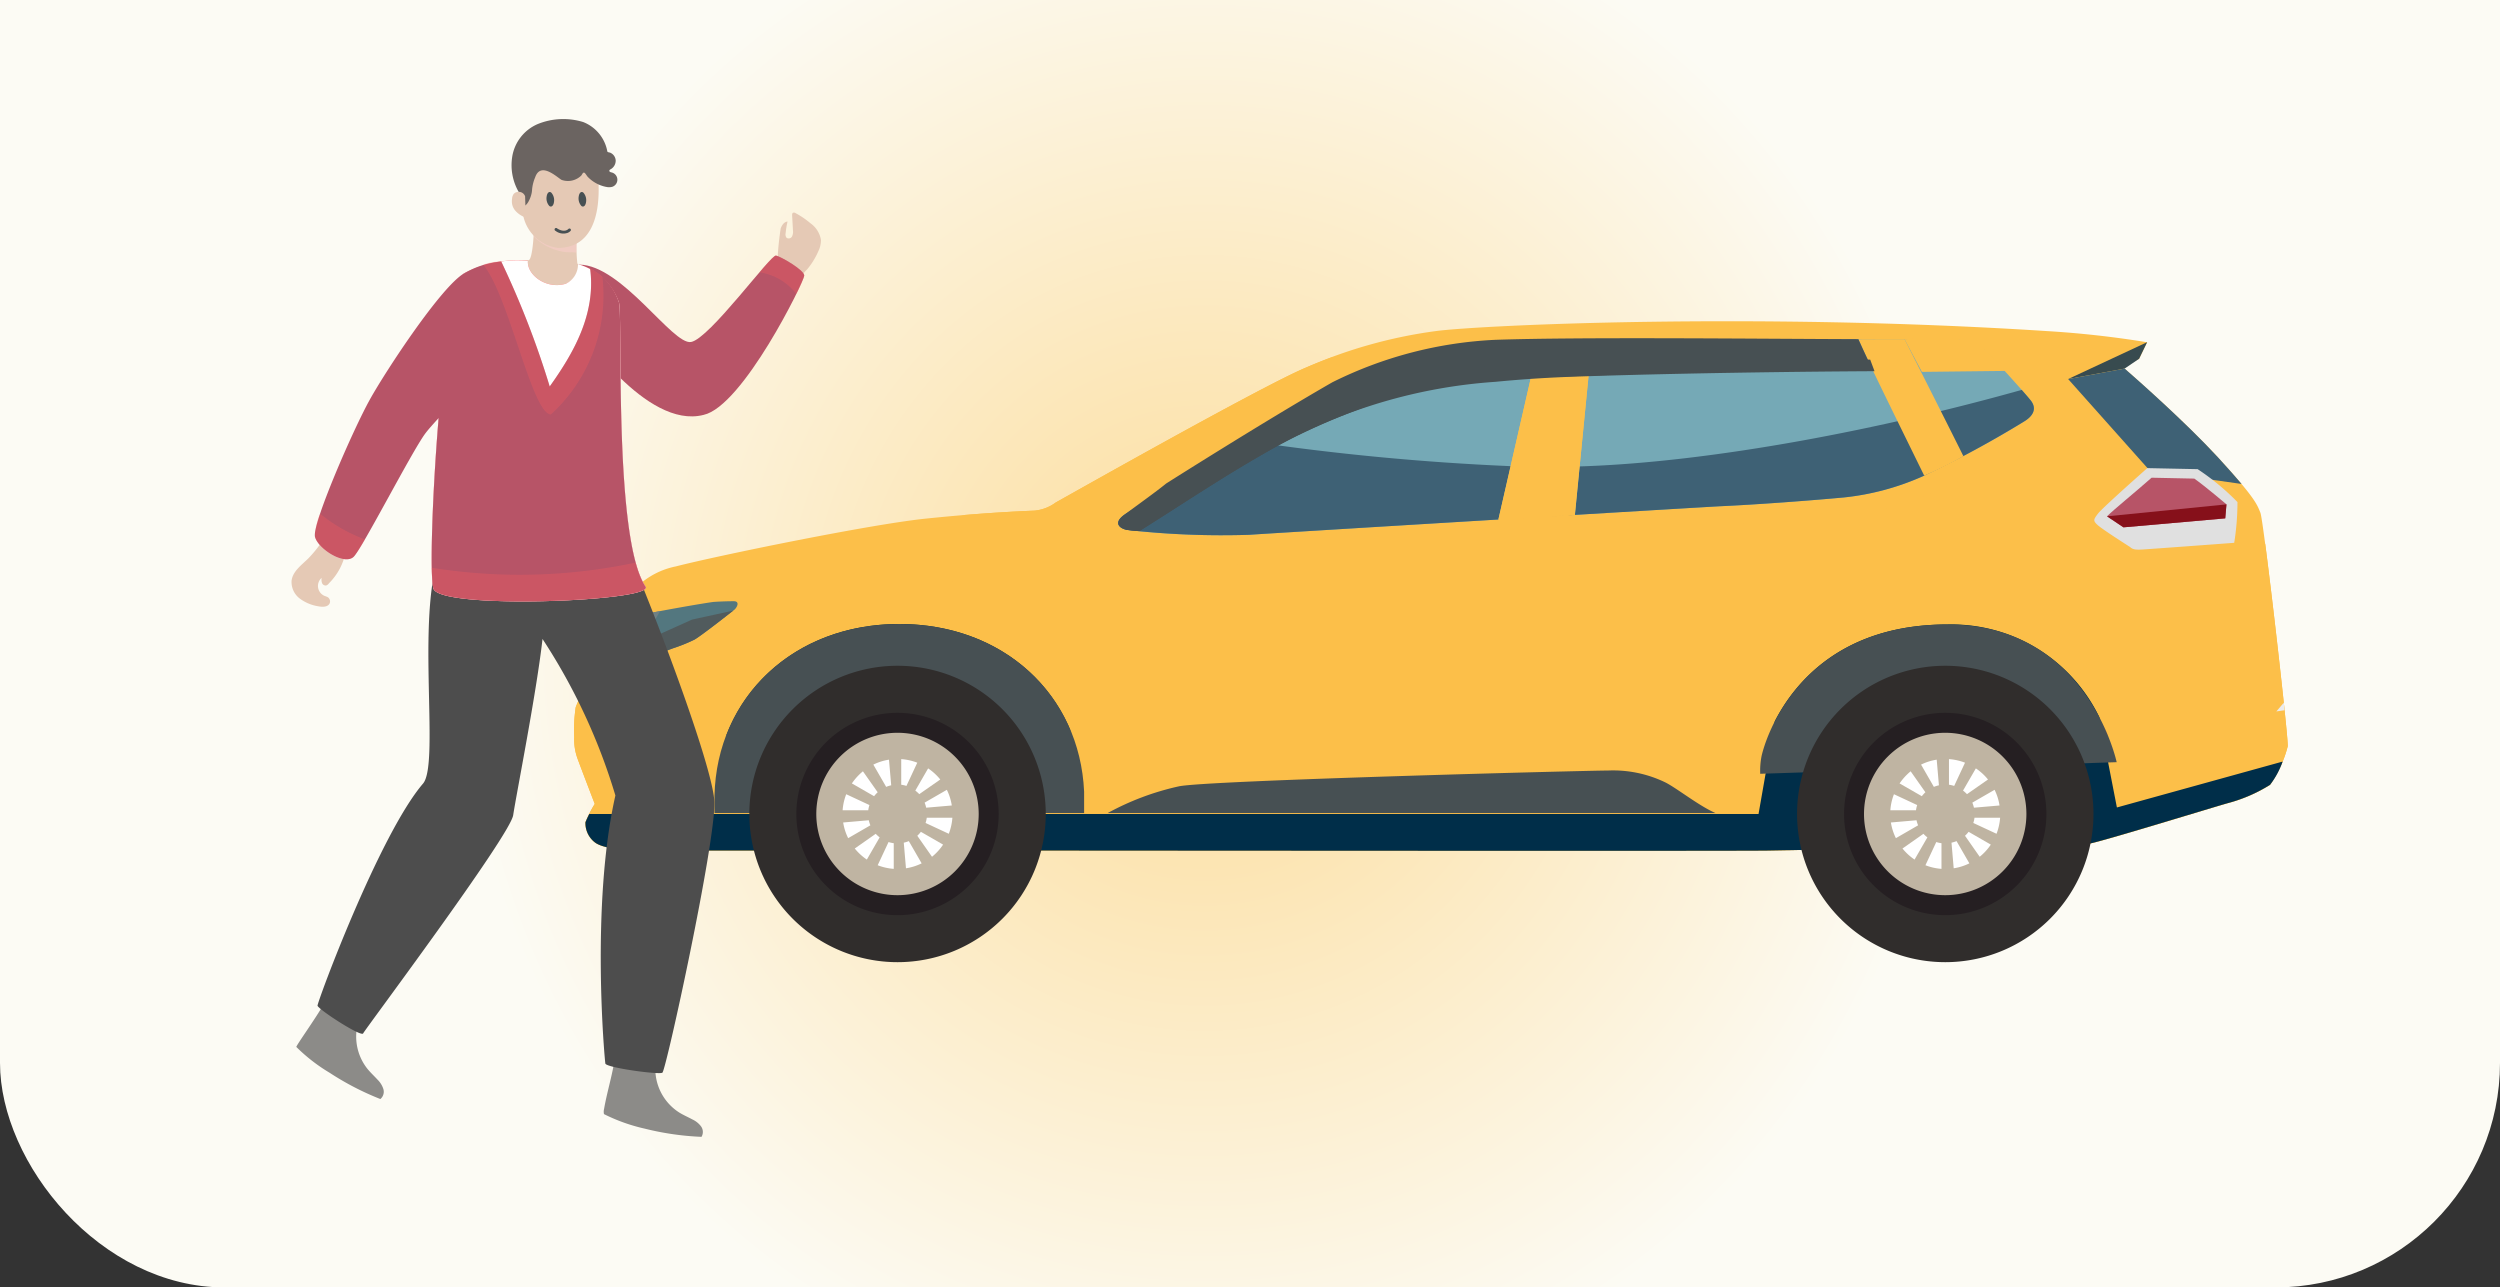 <svg xmlns="http://www.w3.org/2000/svg" xmlns:xlink="http://www.w3.org/1999/xlink" width="167" height="86" viewBox="0 0 167 86">
  <rect x="0" y="0" width="167" height="86" fill="#333333" stroke="none"/>
  <defs>
    <clipPath id="clip-path">
      <rect id="長方形_5624" data-name="長方形 5624" width="167" height="86" transform="translate(-966 -284)" fill="#fff" stroke="#707070" stroke-width="1"/>
    </clipPath>
    <radialGradient id="radial-gradient" cx="0.482" cy="0.601" r="0.296" gradientTransform="translate(0 -0.214) scale(1 1.428)" gradientUnits="objectBoundingBox">
      <stop offset="0" stop-color="#fcd27f"/>
      <stop offset="0" stop-color="#fcd689"/>
      <stop offset="0" stop-color="#fcdc99"/>
      <stop offset="1" stop-color="#fcfbf4"/>
    </radialGradient>
    <clipPath id="clip-path-2">
      <rect id="長方形_5535" data-name="長方形 5535" width="2.997" height="2.518" fill="none"/>
    </clipPath>
    <clipPath id="clip-path-3">
      <rect id="長方形_5536" data-name="長方形 5536" width="2.927" height="1.839" fill="none"/>
    </clipPath>
    <clipPath id="clip-path-4">
      <rect id="長方形_5537" data-name="長方形 5537" width="8.146" height="10.1" fill="none"/>
    </clipPath>
    <clipPath id="clip-path-5">
      <rect id="長方形_5538" data-name="長方形 5538" width="3.355" height="2.985" fill="none"/>
    </clipPath>
    <clipPath id="clip-path-6">
      <rect id="長方形_5539" data-name="長方形 5539" width="14.341" height="2.889" fill="none"/>
    </clipPath>
  </defs>
  <g id="マスクグループ_63" data-name="マスクグループ 63" transform="translate(966 284)" clip-path="url(#clip-path)">
    <g id="グループ_22960" data-name="グループ 22960">
      <rect id="長方形_5521" data-name="長方形 5521" width="167" height="121" rx="15" transform="translate(-966 -319)" fill="url(#radial-gradient)"/>
      <g id="レイヤー_1" data-name="レイヤー 1" transform="translate(-927.645 -262.543)">
        <g id="グループ_626" data-name="グループ 626" transform="translate(0 0)">
          <g id="グループ_621" data-name="グループ 621">
            <path id="パス_1387" data-name="パス 1387" d="M450.925,191.355a1.18,1.18,0,0,1-.825-.24c-.038-.017-1.969-1.132-2.357-1.445a.8.8,0,0,1-.36-.5c-.023-.228.122-.4.322-.645.337-.409,3.33-2.811,3.67-3.083l.074-.06,3.867.073.062.038a17.43,17.43,0,0,1,3,2.263,2.638,2.638,0,0,1,.5,2c-.1.776-.3,1.005-.386,1.068l-.062.047-.078.006c-.27.018-6.613.446-7.076.469C451.145,191.351,451.029,191.355,450.925,191.355Zm-3.012-2.228a1.137,1.137,0,0,1,.163.132c.294.237,1.782,1.111,2.331,1.428.181.151.413.151.84.129s6.039-.4,6.945-.461a2.482,2.482,0,0,0,.16-.668,2.129,2.129,0,0,0-.391-1.607,16.471,16.471,0,0,0-2.8-2.1l-3.529-.067c-1.32,1.059-3.294,2.676-3.519,2.947a2.008,2.008,0,0,0-.2.27Z" transform="translate(-346.904 -175.83)"/>
            <path id="パス_1388" data-name="パス 1388" d="M443.14,163.73l-.175-.2a.372.372,0,0,0,.135-.274,1.659,1.659,0,0,0-.578-1c-.461-.473-4.449-4.051-5.081-4.539l-.126-.1c-.535-.413-.779-.6-1.25-.916-.574-.382-.53-.586-.261-1.071a5.369,5.369,0,0,1,.525-.772l.2.171a5.158,5.158,0,0,0-.5.729c-.227.409-.246.442.176.723.479.319.725.51,1.265.927l.126.1c.664.512,4.625,4.069,5.108,4.565a1.823,1.823,0,0,1,.653,1.2A.63.63,0,0,1,443.14,163.73Z" transform="translate(-338.416 -153.814)"/>
            <path id="パス_1389" data-name="パス 1389" d="M186.913,186.06c.6-.021.993-.041,1.1-.06.858-.142,8.606-2.534,9.283-2.714a10.3,10.3,0,0,0,2.784-1.213,7.941,7.941,0,0,0,1.181-2.572c.071-.428-1.607-15.069-1.824-15.6s-.318-.964-2.819-3.678-6.392-6.07-6.392-6.07l1.107-.536.535-1.107a66.047,66.047,0,0,0-6.748-.75c-19.387-1.25-37.741-.393-40.74,0a32.056,32.056,0,0,0-8.754,2.465c-3.108,1.323-16.184,8.73-16.661,8.989a2.82,2.82,0,0,1-1.423.545c-.954.04-3.522.145-7.272.533s-14.015,2.5-16.689,3.193a5.227,5.227,0,0,0-2.544,1.312c-.662,1.028-3.146,5.932-3.146,5.932s-.863,1.786-.993,2.161a10.153,10.153,0,0,0-.1,2.008,3.7,3.7,0,0,0,.213,1.4c.212.587,1.158,3.051,1.158,3.051a8.482,8.482,0,0,0-.621,1.223,1.623,1.623,0,0,0,.687,1.387c.425.276,1.36.505,3.49.505H99.27c.138,0,.215-.082.178-.246a10.145,10.145,0,0,1-.26-2.142,9.317,9.317,0,0,1,18.629,0,9.593,9.593,0,0,1-.284,2.244c-.026.1-.008.144.087.144h2.874s44.334.036,46.012,0l1.369-.025c.238,0,.68-.013.788-.013" transform="translate(-86.796 -151.104)" fill="#fcbf49"/>
            <path id="パス_1390" data-name="パス 1390" d="M184.48,169.987a2.82,2.82,0,0,0,1.423-.545c.477-.259,13.553-7.666,16.661-8.989.613-.261,1.2-.493,1.789-.711a38.978,38.978,0,0,0,8.457.478,81.974,81.974,0,0,1,8.717.468l.189,0c9.37-.14,23.965-.239,24.5-.148a5,5,0,0,1,1.661.561c.517.388,2.715,2.564,3.147,3.048a1.174,1.174,0,0,1-.41,1.688,73.776,73.776,0,0,1-6.812,3.277,19.053,19.053,0,0,1-5.241,1.251c-2.348.194-5.876.427-8.257.523-.392.015-5.156.27-10.861.576l-3.978.214c-7.933.427-16.171.874-16.647.909a63.709,63.709,0,0,1-8.131-.287.98.98,0,0,1-.5-.194l-10.6-1.807C182.047,170.088,183.745,170.017,184.48,169.987Z" transform="translate(-153.733 -157.335)" fill="#fcbf49"/>
            <path id="パス_1391" data-name="パス 1391" d="M99.27,224.376H91.727c-2.13,0-3.066-.23-3.49-.505a1.623,1.623,0,0,1-.687-1.387,8.373,8.373,0,0,1,.623-1.223s-.948-2.464-1.16-3.051a3.7,3.7,0,0,1-.213-1.4,10.153,10.153,0,0,1,.1-2.008c.13-.375.993-2.161.993-2.161s1-1.968,1.9-3.673c6.2-1.3,31.845-3.453,31.845-3.453l62.087-1.851,16.035.228c.549,4.18,1.561,13.191,1.5,13.525a7.94,7.94,0,0,1-1.181,2.572A10.3,10.3,0,0,1,197.3,221.2c-.677.179-8.426,2.571-9.283,2.713-.107.019-.5.038-1.1.06l-18.252.367c-.108,0-.55.009-.788.013l-1.369.025c-1.678.036-46.012,0-46.012,0H99.27Z" transform="translate(-86.796 -189.015)" fill="#fcbf49"/>
            <g id="グループ_617" data-name="グループ 617" transform="translate(36.342 1.193)">
              <g id="グループ_616" data-name="グループ 616" transform="translate(0)">
                <path id="パス_1392" data-name="パス 1392" d="M322.254,156.117c-1.181.021-2.272.041-3.246.061C319.98,156.159,321.076,156.138,322.254,156.117Z" transform="translate(-290.644 -155.913)" fill="#455558"/>
                <path id="パス_1393" data-name="パス 1393" d="M323.477,155.589c9.37-.156,23.966-.266,24.5-.164a4.65,4.65,0,0,1,1.661.629c.517.436,2.715,2.881,3.147,3.426s.172,1.029-.41,1.392a70.7,70.7,0,0,1-6.812,3.685,17.362,17.362,0,0,1-5.241,1.406c-2.348.217-5.876.48-8.257.588-.4.018-5.462.32-11.409.68l1.682-.1Z" transform="translate(-291.836 -155.385)" fill="#75a9b6"/>
                <path id="パス_1394" data-name="パス 1394" d="M332.069,175.331c2.38-.108,5.908-.371,8.257-.588a17.362,17.362,0,0,0,5.241-1.406,70.693,70.693,0,0,0,6.812-3.685c.582-.363.841-.847.41-1.392-.108-.135-.327-.39-.6-.7-9.124,2.569-20.544,4.831-29.529,5.112l-.318,3.24-1.682.1C326.608,175.652,331.665,175.35,332.069,175.331Z" transform="translate(-291.836 -164.165)" fill="#3e6175"/>
                <path id="パス_1395" data-name="パス 1395" d="M217.593,167.853c.941-.7,17.12-10.025,19.056-10.448s3.848-.781,4.517-.889c.311-.051,1.873-.1,4.147-.153l-2.7,11.781c-7.933.481-16.171.985-16.647,1.022a56.777,56.777,0,0,1-8.131-.322C217.5,168.812,216.772,168.469,217.593,167.853Z" transform="translate(-217.217 -156.091)" fill="#75a9b6"/>
                <path id="パス_1396" data-name="パス 1396" d="M217.833,185.836a56.771,56.771,0,0,0,8.131.322c.475-.037,8.714-.541,16.647-1.022l.817-3.564a168.7,168.7,0,0,1-17.4-1.653c-4.141,2.334-7.992,4.594-8.437,4.925C216.772,185.462,217.5,185.8,217.833,185.836Z" transform="translate(-217.217 -173.083)" fill="#3e6175"/>
                <path id="パス_1397" data-name="パス 1397" d="M318.045,156.343c.088,0,.181,0,.268-.006-.091,0-.18,0-.268.007Z" transform="translate(-289.949 -156.072)" fill="#455558"/>
                <path id="パス_1398" data-name="パス 1398" d="M308.35,198.1h0l3.43-.208Z" transform="translate(-282.956 -186.05)" fill="#455558"/>
                <path id="パス_1399" data-name="パス 1399" d="M330.688,156.117Z" transform="translate(-299.046 -155.913)" fill="#455558"/>
              </g>
            </g>
            <g id="グループ_618" data-name="グループ 618" transform="translate(0.73 20.225)">
              <path id="パス_1400" data-name="パス 1400" d="M393.031,229.987A10.956,10.956,0,0,0,382.9,223.8c-7.021,0-10.2,3.847-11.547,6.471l-1.263,7.209,24.357-.219Z" transform="translate(-291.883 -223.769)" fill="#002e49"/>
              <path id="パス_1401" data-name="パス 1401" d="M146.274,230.812c-1.787-4.29-6.047-7.127-11.436-7.127-5.506,0-9.842,2.978-11.553,7.432Z" transform="translate(-113.847 -223.685)" fill="#002e49"/>
              <path id="パス_1402" data-name="パス 1402" d="M190.169,260.173H89.693c-.09.176-.179.368-.254.552a1.623,1.623,0,0,0,.687,1.387c.425.276,1.36.505,3.49.505h28.766s44.334.036,46.012,0l1.369-.025c.238,0,.68-.013.788-.013l18.252-.367c.6-.021.992-.041,1.1-.06.858-.142,8.606-2.534,9.283-2.713a10.3,10.3,0,0,0,2.784-1.213,5.47,5.47,0,0,0,.839-1.553Z" transform="translate(-89.416 -247.481)" fill="#002e49"/>
            </g>
            <path id="パス_1403" data-name="パス 1403" d="M371.118,233.777a5.075,5.075,0,0,1,.083-1.149c.118-.6,2.175-8.826,12.439-8.826,9.351,0,11.289,9.2,11.289,9.2" transform="translate(-291.89 -203.545)" fill="#475053"/>
            <path id="パス_1404" data-name="パス 1404" d="M145.123,234.886c-.291-6.484-5.387-11.2-12.343-11.2-7.043,0-12.195,4.863-12.348,11.471v1.161h24.691" transform="translate(-111.059 -203.46)" fill="#475053"/>
            <path id="パス_1405" data-name="パス 1405" d="M214.684,261.66a17.923,17.923,0,0,1,4.755-1.785c1.849-.4,27.344-1.057,28.666-1.057a8.014,8.014,0,0,1,3.832.793c.766.384,2.247,1.57,3.354,2.049Z" transform="translate(-179.048 -228.804)" fill="#475053"/>
            <path id="パス_1406" data-name="パス 1406" d="M90.121,266.822a10.294,10.294,0,0,0-.621,1.223A8.8,8.8,0,0,1,90.121,266.822Z" transform="translate(-88.746 -234.577)" fill="#7d7d7d"/>
            <path id="パス_1407" data-name="パス 1407" d="M89.912,223.61c.129-.275.228-.471.228-.471s1-1.968,1.9-3.673c1.74-.455,6.048-1.181,6.348-1.2.555-.036,1.052-.045,1.318-.045.431,0,.216.433.021.584s-2.221,1.745-2.651,1.984a11.156,11.156,0,0,1-1.445.582c-.518.193-4.313,1.68-4.657,1.853A6.359,6.359,0,0,1,89.912,223.61Z" transform="translate(-89.044 -199.517)" fill="#53777f"/>
            <path id="パス_1408" data-name="パス 1408" d="M444.94,158.6l5.276-2.461-.535,1.107-.968.657Z" transform="translate(-345.143 -154.738)" fill="#384b4f"/>
            <path id="パス_1409" data-name="パス 1409" d="M456.524,170.176l-6.109-.863-5.474-6.143,3.773-.7.008.006c.713.622,4.026,3.534,6.246,5.944C455.645,169.162,456.147,169.728,456.524,170.176Z" transform="translate(-345.143 -159.305)" fill="#3e6175"/>
            <path id="パス_1410" data-name="パス 1410" d="M453.6,191.6s-1.809-1.148-2.15-1.452-.3-.376,0-.774,3.3-3.045,3.3-3.045l3.362.07a16.109,16.109,0,0,1,2.66,2.2,17.176,17.176,0,0,1-.218,2.72c-1.312.1-5.7.422-6.058.442C454.064,191.791,453.787,191.791,453.6,191.6Z" transform="translate(-349.664 -176.516)" fill="#e0e0e0"/>
            <path id="パス_1411" data-name="パス 1411" d="M462.236,190.4s-1.411-1.2-2.148-1.72l-2.855-.06c-1.142,1.011-2.484,2.093-2.979,2.579l1.1.737,6.8-.6Z" transform="translate(-351.862 -178.166)" fill="#b75467"/>
            <path id="パス_1412" data-name="パス 1412" d="M313.462,167.657c-1.634.1-3.363.2-5.112.309l2.7-11.782c1.047-.023,2.244-.045,3.546-.067Z" transform="translate(-246.614 -154.72)" fill="#fcbf49"/>
            <path id="パス_1413" data-name="パス 1413" d="M401.663,163.216a28.988,28.988,0,0,1-2.619,1.3c-3.359-6.844-3.559-7.265-4.4-9.115,1.135-.006,2.177-.01,3.082-.01C398.622,157.164,400.893,161.659,401.663,163.216Z" transform="translate(-308.86 -154.196)" fill="#fcbf49"/>
            <path id="パス_1414" data-name="パス 1414" d="M217.593,167.012c.941-.7,2.217-1.611,2.825-2.112,0,0,6.5-4.12,11.1-6.762A27.2,27.2,0,0,1,242.4,155.3c5.685-.193,17-.07,24.26-.043.172,0,.121,0,0,0,.3.662.523,1.144.836,1.8-1.243.042-15.8.52-25.621.877-5.237.191-11.805,3.223-14.153,4.527-3.349,1.856-6.513,4.009-9.09,5.61-.532-.044-.464-.042-.795-.075S216.772,167.629,217.593,167.012Z" transform="translate(-180.875 -154.057)" fill="#475053"/>
            <path id="パス_1415" data-name="パス 1415" d="M219.89,171.769c-.532-.044-.464-.042-.795-.075a.707.707,0,0,1-.13-.024c2.171-1.557,6.325-4.027,9.686-6.146,5.012-3.162,8.474-4.23,14.708-4.8,4.115-.376,22.27-.408,25.351-.411l.289.774s-10.489.043-19.923.361c-2.015.067-3.816.194-5.38.347a34.981,34.981,0,0,0-14.715,4.362C225.631,168.015,222.467,170.168,219.89,171.769Z" transform="translate(-182.136 -157.748)" fill="#475053"/>
            <path id="パス_1416" data-name="パス 1416" d="M454.254,195.806l1.1.737,6.8-.6.08-.933Z" transform="translate(-351.862 -182.774)" fill="#86101a"/>
            <g id="グループ_619" data-name="グループ 619" transform="translate(0.002 22.325)">
              <path id="パス_1417" data-name="パス 1417" d="M86.811,247.077c0,.016,0,.035,0,.054C86.809,247.112,86.811,247.093,86.811,247.077Z" transform="translate(-86.807 -242.659)" fill="#e3e3e3"/>
              <path id="パス_1418" data-name="パス 1418" d="M101.921,232.662c-.058.023-.116.046-.175.068C101.806,232.708,101.862,232.685,101.921,232.662Z" transform="translate(-97.582 -232.261)" fill="#e3e3e3"/>
              <path id="パス_1419" data-name="パス 1419" d="M86.846,245.982c0,.026,0,.051,0,.076C86.844,246.033,86.846,246.008,86.846,245.982Z" transform="translate(-86.831 -241.869)" fill="#e3e3e3"/>
              <path id="パス_1420" data-name="パス 1420" d="M121.581,255.872a.054.054,0,0,0,0-.015A.054.054,0,0,1,121.581,255.872Z" transform="translate(-111.89 -248.992)" fill="#e3e3e3"/>
              <path id="パス_1421" data-name="パス 1421" d="M123.481,249.851l.005-.012Z" transform="translate(-113.261 -244.651)" fill="#e3e3e3"/>
              <path id="パス_1422" data-name="パス 1422" d="M86.906,245.025c0,.026,0,.052-.006.079C86.9,245.077,86.9,245.051,86.906,245.025Z" transform="translate(-86.873 -241.179)" fill="#e3e3e3"/>
              <path id="パス_1423" data-name="パス 1423" d="M87,244.229c0,.019,0,.041-.008.062C87,244.27,87,244.248,87,244.229Z" transform="translate(-86.939 -240.605)" fill="#e3e3e3"/>
              <path id="パス_1424" data-name="パス 1424" d="M105.57,231.222c-.06.022-.123.048-.183.071C105.448,231.27,105.51,231.244,105.57,231.222Z" transform="translate(-100.209 -231.222)" fill="#e3e3e3"/>
              <path id="パス_1425" data-name="パス 1425" d="M122.417,252.8c0-.006.005-.013.007-.018S122.419,252.8,122.417,252.8Z" transform="translate(-112.493 -246.776)" fill="#e3e3e3"/>
              <path id="パス_1426" data-name="パス 1426" d="M102.118,265.5c.028,0,.053,0,.082-.006C102.173,265.5,102.146,265.5,102.118,265.5Z" transform="translate(-97.851 -255.946)" fill="#e3e3e3"/>
              <path id="パス_1427" data-name="パス 1427" d="M86.8,248.274v0Z" transform="translate(-86.803 -243.522)" fill="#e3e3e3"/>
              <path id="パス_1428" data-name="パス 1428" d="M100.877,265.545h0c.118-.01.233-.02.346-.027C101.11,265.525,101,265.535,100.877,265.545Z" transform="translate(-96.955 -255.962)" fill="#e60001"/>
              <path id="パス_1429" data-name="パス 1429" d="M102.412,265.45c.111-.008.221-.015.321-.018C102.633,265.435,102.523,265.442,102.412,265.45Z" transform="translate(-98.063 -255.899)" fill="#e60001"/>
              <path id="パス_1430" data-name="パス 1430" d="M86.868,245.31c-.005.06-.011.123-.012.187C86.857,245.433,86.863,245.37,86.868,245.31Z" transform="translate(-86.841 -241.384)" fill="#e60001"/>
              <path id="パス_1431" data-name="パス 1431" d="M86.823,246.256c0,.075-.006.151-.007.229C86.818,246.407,86.82,246.331,86.823,246.256Z" transform="translate(-86.812 -242.067)" fill="#e60001"/>
              <path id="パス_1432" data-name="パス 1432" d="M86.8,247.269c0,.092,0,.187,0,.28C86.8,247.456,86.8,247.362,86.8,247.269Z" transform="translate(-86.803 -242.798)" fill="#e60001"/>
              <path id="パス_1433" data-name="パス 1433" d="M86.94,244.45c-.007.05-.014.1-.02.16C86.928,244.553,86.933,244.5,86.94,244.45Z" transform="translate(-86.887 -240.764)" fill="#e60001"/>
              <path id="パス_1434" data-name="パス 1434" d="M86.8,248.98v0Z" transform="translate(-86.803 -244.032)" fill="#e60001"/>
              <path id="パス_1435" data-name="パス 1435" d="M87.06,243.632a1.554,1.554,0,0,0-.041.166A1.192,1.192,0,0,1,87.06,243.632Z" transform="translate(-86.959 -240.174)" fill="#e60001"/>
              <path id="パス_1436" data-name="パス 1436" d="M103.213,231.477l-.84.33Z" transform="translate(-98.034 -231.406)" fill="#e60001"/>
              <path id="パス_1437" data-name="パス 1437" d="M123.5,247.813c.108-.267.224-.527.35-.783C123.724,247.286,123.608,247.546,123.5,247.813Z" transform="translate(-113.274 -242.625)" fill="#e60001"/>
              <path id="パス_1438" data-name="パス 1438" d="M122.443,250.691c.086-.274.184-.544.289-.809C122.627,250.146,122.529,250.416,122.443,250.691Z" transform="translate(-112.512 -244.682)" fill="#e60001"/>
              <path id="パス_1439" data-name="パス 1439" d="M101.525,232.907l-.085.035Z" transform="translate(-97.361 -232.438)" fill="#e60001"/>
              <path id="パス_1440" data-name="パス 1440" d="M121.594,253.688c.069-.285.144-.564.229-.838C121.738,253.124,121.663,253.4,121.594,253.688Z" transform="translate(-111.9 -246.823)" fill="#e60001"/>
              <path id="パス_1441" data-name="パス 1441" d="M120.974,256.783c.046-.3.1-.585.169-.871C121.078,256.2,121.02,256.488,120.974,256.783Z" transform="translate(-111.452 -249.032)" fill="#e60001"/>
            </g>
            <g id="グループ_620" data-name="グループ 620" transform="translate(102.062 21.601)">
              <path id="パス_1442" data-name="パス 1442" d="M496.393,240.31c-.022-.206-.044-.416-.068-.636C496.35,239.892,496.372,240.105,496.393,240.31Z" transform="translate(-484.273 -236.595)" fill="#e3e3e3"/>
              <path id="パス_1443" data-name="パス 1443" d="M495.26,230.051c-.027-.236-.056-.477-.082-.72C495.2,229.574,495.232,229.813,495.26,230.051Z" transform="translate(-483.445 -229.134)" fill="#e3e3e3"/>
              <path id="パス_1444" data-name="パス 1444" d="M496.029,236.944c-.028-.265-.059-.537-.088-.817C495.97,236.407,496,236.679,496.029,236.944Z" transform="translate(-483.995 -234.036)" fill="#e3e3e3"/>
              <path id="パス_1445" data-name="パス 1445" d="M495.634,233.438c-.032-.284-.064-.575-.1-.87C495.571,232.863,495.6,233.154,495.634,233.438Z" transform="translate(-483.703 -231.469)" fill="#e3e3e3"/>
              <path id="パス_1446" data-name="パス 1446" d="M495.348,242.556c.017.174.035.343.052.505-.172.024-.356.051-.549.079Z" transform="translate(-483.208 -238.674)" fill="#ebebeb"/>
              <path id="パス_1447" data-name="パス 1447" d="M453.452,248.178c-.109-.267-.232-.548-.38-.848h0c.148.3.275.581.384.845A.005.005,0,0,0,453.452,248.178Z" transform="translate(-453.071 -242.117)" fill="#e60001"/>
              <path id="パス_1448" data-name="パス 1448" d="M495.1,228.623c.006.067.014.132.022.2-.008-.064-.016-.132-.022-.2Z" transform="translate(-483.388 -228.623)" fill="#e60001"/>
              <path id="パス_1449" data-name="パス 1449" d="M495.9,235.812c-.005-.04-.009-.081-.014-.122C495.894,235.731,495.9,235.771,495.9,235.812Z" transform="translate(-483.958 -233.721)" fill="#e60001"/>
              <path id="パス_1450" data-name="パス 1450" d="M496.277,239.231c-.005-.056-.013-.115-.019-.171C496.265,239.117,496.272,239.175,496.277,239.231Z" transform="translate(-484.224 -236.152)" fill="#e60001"/>
              <path id="パス_1451" data-name="パス 1451" d="M495.489,232.1c-.005-.06-.013-.122-.018-.182C495.476,231.975,495.484,232.036,495.489,232.1Z" transform="translate(-483.656 -230.997)" fill="#e60001"/>
              <path id="パス_1452" data-name="パス 1452" d="M456.535,256.622s0,0,0,0A.013.013,0,0,0,456.535,256.622Z" transform="translate(-455.57 -248.82)" fill="#d9d9d9"/>
              <path id="パス_1453" data-name="パス 1453" d="M456.539,256.637c.007.031.011.05.011.05S456.546,256.669,456.539,256.637Z" transform="translate(-455.573 -248.831)" fill="#d9d9d9"/>
              <path id="パス_1454" data-name="パス 1454" d="M455.021,252.108a12.132,12.132,0,0,0-.585-1.742l0,0A11.907,11.907,0,0,1,455.021,252.108Z" transform="translate(-454.056 -244.306)" fill="#d9d9d9"/>
              <rect id="長方形_177" data-name="長方形 177" width="4.533" transform="translate(5.228 7.304) rotate(-7.412)" fill="#d9d9d9"/>
            </g>
            <path id="パス_1455" data-name="パス 1455" d="M90.14,224.856s1-1.968,1.9-3.673c.662-.174,1.7-.385,2.742-.584l-2.093,3.638c-.845.336-1.574.63-1.716.7a6.357,6.357,0,0,1-1.057.388C90.041,225.052,90.14,224.856,90.14,224.856Z" transform="translate(-89.044 -201.234)" fill="#6f8185"/>
            <path id="パス_1456" data-name="パス 1456" d="M89.912,225.233c.129-.275.228-.471.228-.471s.3-.589.42-.827l6.358-2.863,2.749-.6c-.378.3-2.189,1.718-2.595,1.941a11.174,11.174,0,0,1-1.445.582c-.518.193-4.313,1.68-4.657,1.853A6.359,6.359,0,0,1,89.912,225.233Z" transform="translate(-89.044 -201.141)" fill="#515b5d"/>
          </g>
          <g id="グループ_623" data-name="グループ 623" transform="translate(11.701 23.021)">
            <path id="パス_1457" data-name="パス 1457" d="M128.787,243.616a9.9,9.9,0,1,0,9.9-9.9A9.9,9.9,0,0,0,128.787,243.616Z" transform="translate(-128.787 -233.721)" fill="#302d2c"/>
            <path id="パス_1458" data-name="パス 1458" d="M140.057,251.741a6.758,6.758,0,1,0,6.756-6.756A6.754,6.754,0,0,0,140.057,251.741Z" transform="translate(-136.917 -241.846)" fill="#251f22"/>
            <path id="パス_1459" data-name="パス 1459" d="M144.838,255.194a5.424,5.424,0,1,0,5.423-5.423A5.424,5.424,0,0,0,144.838,255.194Z" transform="translate(-140.365 -245.299)" fill="#bfb4a2"/>
            <g id="グループ_622" data-name="グループ 622" transform="translate(6.231 6.231)">
              <path id="パス_1460" data-name="パス 1460" d="M158.514,256.548a3.587,3.587,0,0,1,1.045-.331l.149,1.712a1.943,1.943,0,0,0-.337.106Z" transform="translate(-156.462 -256.18)" fill="#fff"/>
              <path id="パス_1461" data-name="パス 1461" d="M151.15,265.568a3.689,3.689,0,0,1,.241-1.07l1.551.724a1.936,1.936,0,0,0-.08.346Z" transform="translate(-151.15 -262.153)" fill="#fff"/>
              <path id="パス_1462" data-name="パス 1462" d="M153.367,259.8a3.84,3.84,0,0,1,.739-.81l.985,1.4a2.082,2.082,0,0,0-.239.263Z" transform="translate(-152.749 -258.176)" fill="#fff"/>
              <path id="パス_1463" data-name="パス 1463" d="M170.911,264.635a1.957,1.957,0,0,0-.105-.338l1.486-.857a3.622,3.622,0,0,1,.33,1.047Z" transform="translate(-165.329 -261.39)" fill="#fff"/>
              <path id="パス_1464" data-name="パス 1464" d="M168.842,260.025a2.015,2.015,0,0,0-.264-.238l.856-1.484a3.692,3.692,0,0,1,.811.742Z" transform="translate(-163.722 -257.684)" fill="#fff"/>
              <path id="パス_1465" data-name="パス 1465" d="M165.549,257.874a1.984,1.984,0,0,0-.348-.08v-1.711a3.688,3.688,0,0,1,1.072.239Z" transform="translate(-161.286 -256.083)" fill="#fff"/>
              <path id="パス_1466" data-name="パス 1466" d="M151.617,271.934a3.607,3.607,0,0,1-.333-1.047l1.711-.149a1.808,1.808,0,0,0,.107.338Z" transform="translate(-151.247 -266.654)" fill="#fff"/>
              <path id="パス_1467" data-name="パス 1467" d="M169.049,273.774a1.877,1.877,0,0,0,.24-.264l1.484.856a3.684,3.684,0,0,1-.741.811Z" transform="translate(-164.061 -268.654)" fill="#fff"/>
              <path id="パス_1468" data-name="パス 1468" d="M171.034,270.487a1.962,1.962,0,0,0,.08-.349h1.711a3.691,3.691,0,0,1-.24,1.071Z" transform="translate(-165.493 -266.222)" fill="#fff"/>
              <path id="パス_1469" data-name="パス 1469" d="M165.809,275.843a1.992,1.992,0,0,0,.337-.105l.857,1.486a3.606,3.606,0,0,1-1.047.33Z" transform="translate(-161.724 -270.261)" fill="#fff"/>
              <path id="パス_1470" data-name="パス 1470" d="M160.631,277.752a3.675,3.675,0,0,1-1.072-.242l.724-1.55a1.917,1.917,0,0,0,.348.078Z" transform="translate(-157.216 -270.421)" fill="#fff"/>
              <path id="パス_1471" data-name="パス 1471" d="M154.868,275.708a3.685,3.685,0,0,1-.807-.74l1.4-.982a2.06,2.06,0,0,0,.263.238Z" transform="translate(-153.25 -268.997)" fill="#fff"/>
            </g>
          </g>
          <g id="グループ_625" data-name="グループ 625" transform="translate(81.689 23.021)">
            <path id="パス_1472" data-name="パス 1472" d="M379.956,243.616a9.9,9.9,0,1,0,9.9-9.9A9.9,9.9,0,0,0,379.956,243.616Z" transform="translate(-379.956 -233.721)" fill="#302d2c"/>
            <path id="パス_1473" data-name="パス 1473" d="M391.223,251.741a6.758,6.758,0,1,0,6.755-6.756A6.755,6.755,0,0,0,391.223,251.741Z" transform="translate(-388.083 -241.846)" fill="#251f22"/>
            <path id="パス_1474" data-name="パス 1474" d="M396.006,255.194a5.424,5.424,0,1,0,5.422-5.423A5.423,5.423,0,0,0,396.006,255.194Z" transform="translate(-391.534 -245.299)" fill="#bfb4a2"/>
            <g id="グループ_624" data-name="グループ 624" transform="translate(6.231 6.231)">
              <path id="パス_1475" data-name="パス 1475" d="M409.682,256.548a3.582,3.582,0,0,1,1.045-.331l.148,1.712a1.941,1.941,0,0,0-.337.106Z" transform="translate(-407.63 -256.18)" fill="#fff"/>
              <path id="パス_1476" data-name="パス 1476" d="M402.318,265.568a3.68,3.68,0,0,1,.241-1.07l1.552.724a1.9,1.9,0,0,0-.08.346Z" transform="translate(-402.318 -262.153)" fill="#fff"/>
              <path id="パス_1477" data-name="パス 1477" d="M404.533,259.8a3.847,3.847,0,0,1,.74-.81l.985,1.4a2.08,2.08,0,0,0-.239.263Z" transform="translate(-403.916 -258.176)" fill="#fff"/>
              <path id="パス_1478" data-name="パス 1478" d="M422.081,264.635a2.144,2.144,0,0,0-.107-.338l1.486-.857a3.592,3.592,0,0,1,.33,1.047Z" transform="translate(-416.497 -261.39)" fill="#fff"/>
              <path id="パス_1479" data-name="パス 1479" d="M420.007,260.025a1.94,1.94,0,0,0-.264-.238l.857-1.484a3.679,3.679,0,0,1,.811.742Z" transform="translate(-414.888 -257.684)" fill="#fff"/>
              <path id="パス_1480" data-name="パス 1480" d="M416.718,257.874a1.981,1.981,0,0,0-.348-.08v-1.711a3.682,3.682,0,0,1,1.072.239Z" transform="translate(-412.454 -256.083)" fill="#fff"/>
              <path id="パス_1481" data-name="パス 1481" d="M402.786,271.934a3.6,3.6,0,0,1-.334-1.047l1.711-.149a1.8,1.8,0,0,0,.107.338Z" transform="translate(-402.415 -266.654)" fill="#fff"/>
              <path id="パス_1482" data-name="パス 1482" d="M420.217,273.774a1.956,1.956,0,0,0,.241-.264l1.483.856a3.68,3.68,0,0,1-.742.811Z" transform="translate(-415.23 -268.654)" fill="#fff"/>
              <path id="パス_1483" data-name="パス 1483" d="M422.2,270.487a1.817,1.817,0,0,0,.08-.349h1.712a3.69,3.69,0,0,1-.24,1.071Z" transform="translate(-416.659 -266.222)" fill="#fff"/>
              <path id="パス_1484" data-name="パス 1484" d="M416.978,275.843a2.017,2.017,0,0,0,.337-.105l.857,1.486a3.606,3.606,0,0,1-1.047.33Z" transform="translate(-412.893 -270.261)" fill="#fff"/>
              <path id="パス_1485" data-name="パス 1485" d="M411.8,277.752a3.674,3.674,0,0,1-1.072-.242l.724-1.55a1.9,1.9,0,0,0,.348.078Z" transform="translate(-408.384 -270.421)" fill="#fff"/>
              <path id="パス_1486" data-name="パス 1486" d="M406.036,275.708a3.671,3.671,0,0,1-.807-.74l1.4-.982a2.027,2.027,0,0,0,.263.238Z" transform="translate(-404.418 -268.997)" fill="#fff"/>
            </g>
          </g>
          <path id="パス_1487" data-name="パス 1487" d="M405.7,155.3l1.167,2.192,5.578-.065a17.235,17.235,0,0,0-1.667-1.716,5.487,5.487,0,0,0-1.783-.446C408.453,155.267,405.7,155.3,405.7,155.3Z" transform="translate(-316.838 -154.107)" fill="#fcbf49"/>
        </g>
      </g>
      <g id="グループ_22759" data-name="グループ 22759" transform="matrix(0.999, 0.035, -0.035, 0.999, -945.421, -276.647)">
        <g id="グループ_22760" data-name="グループ 22760" transform="translate(0 0)">
          <path id="パス_2648" data-name="パス 2648" d="M3.345.141a3.455,3.455,0,0,0,1.7,3.007c.287.164.6.285.894.431a1.541,1.541,0,0,1,.594.442.635.635,0,0,1,.057.7,18.771,18.771,0,0,1-3.8-.413A11.84,11.84,0,0,1,.024,3.431a.731.731,0,0,1-.007-.339C.153,2.086.439,1.006.576,0" transform="translate(22.088 62.931)" fill="#8c8b88"/>
          <path id="パス_2649" data-name="パス 2649" d="M4.174.807a3.454,3.454,0,0,0,.622,3.4c.217.25.47.466.7.7a1.543,1.543,0,0,1,.415.613.634.634,0,0,1-.176.68A18.779,18.779,0,0,1,2.282,4.562,11.565,11.565,0,0,1,0,2.917C0,2.8,1.265.905,1.725,0" transform="translate(1.407 59.679)" fill="#8c8b88"/>
          <path id="パス_2650" data-name="パス 2650" d="M1.4,4.7a2.826,2.826,0,0,1,.593-.928,5.005,5.005,0,0,0,.716-1.257,1.655,1.655,0,0,0,.145-.754A1.708,1.708,0,0,0,2.11.672,5.721,5.721,0,0,0,1.1.035.183.183,0,0,0,.922.016C.866.051.866.131.872.2l.088.978A.73.73,0,0,1,.914,1.6a.252.252,0,0,1-.361.1.358.358,0,0,1-.074-.3,6.27,6.27,0,0,1,.1-.787C.352.637.209.872.138,1.092A19.859,19.859,0,0,0,0,3.767" transform="translate(31.703 5.709)" fill="#e5c9b5"/>
          <path id="パス_2651" data-name="パス 2651" d="M2,0a8.531,8.531,0,0,1-.916,1.233C.647,1.7.066,2.131,0,2.767A1.385,1.385,0,0,0,.593,3.956a2.809,2.809,0,0,0,1.287.476c.266.04.6.024.714-.221A.338.338,0,0,0,2.461,3.8a1.19,1.19,0,0,0-.208-.077A.719.719,0,0,1,2,2.522a.674.674,0,0,0,.04.344.258.258,0,0,0,.284.152A.368.368,0,0,0,2.5,2.869,4.043,4.043,0,0,0,3.564.6" transform="translate(0 28.689)" fill="#e5c9b5"/>
          <path id="パス_2652" data-name="パス 2652" d="M.832,1.067C3.685,1,7.241,6.226,8.466,5.973S13.588-.077,13.944,0s1.919.9,1.93,1.276-3.8,8.875-6.4,9.536C5.655,11.944.97,5.349.97,5.349S-1.117,1.113.832,1.067" transform="translate(17.651 8.62)" fill="#b75467"/>
          <g id="グループ_22742" data-name="グループ 22742" transform="translate(30.528 8.62)" opacity="0.3" style="mix-blend-mode: multiply;isolation: isolate">
            <g id="グループ_22741" data-name="グループ 22741" transform="translate(0 0)">
              <g id="グループ_22740" data-name="グループ 22740" clip-path="url(#clip-path-2)">
                <path id="パス_2653" data-name="パス 2653" d="M0,1.157C.555.46.963-.022,1.067,0,1.423.079,2.987.9,3,1.277a7.423,7.423,0,0,1-.487,1.241A3.81,3.81,0,0,0,0,1.157" transform="translate(0 0)" fill="#fc5c5e"/>
              </g>
            </g>
          </g>
          <path id="パス_2654" data-name="パス 2654" d="M0,33.112c.131.292,3.034,2.026,3.115,1.735.051-.183,9.349-13.54,9.506-14.921s1.264-8.191,1.547-11.834A39.891,39.891,0,0,1,19.4,18.373c-1.4,7.369-.1,17.648-.043,17.924s3.591.635,3.829.481,3.019-15.471,2.84-18.2S19.786,1.842,18.993.763,8.521-.531,7.336,2.005C5.459,6.022,7.665,16.6,6.524,18.03,3.713,21.557-.064,32.969,0,33.112" transform="translate(2.728 26.683)" fill="#4d4d4d"/>
          <path id="パス_2655" data-name="パス 2655" d="M.136,5.539c.028-1.3-.608-2,.654-2.467a9.167,9.167,0,0,1,2.228-.463c.278-.081.3-2.065.268-2.355C3.254-.051,6.213-.172,6.213.417a10.2,10.2,0,0,0,.066,2.3c.178.153,1.179,1.54,1.179,1.54l.685,1.225C5,6.422,3.38,5.839.136,5.539" transform="translate(12.064 6.899)" fill="#e5c9b5"/>
          <g id="グループ_22745" data-name="グループ 22745" transform="translate(15.35 7.043)" opacity="0.5" style="mix-blend-mode: multiply;isolation: isolate">
            <g id="グループ_22744" data-name="グループ 22744" transform="translate(0 0)">
              <g id="グループ_22743" data-name="グループ 22743" clip-path="url(#clip-path-3)">
                <path id="パス_2656" data-name="パス 2656" d="M.008.865C.014.576.009.34,0,.254-.032-.051,2.927-.172,2.927.416c0,0-.04.77-.034,1.421A3.684,3.684,0,0,1,.008.865" transform="translate(0 0)" fill="#fccecd"/>
              </g>
            </g>
          </g>
          <path id="パス_2657" data-name="パス 2657" d="M1.546,1.034A7.688,7.688,0,0,1,5.768.053C5.717.963,7.03,1.932,8.339,1.5A1.462,1.462,0,0,0,9.216.188a3.934,3.934,0,0,1,2.733,2.443c.308,1.171.184,15.8,2.442,18.917C14.933,22.5.66,23.581.22,22.156-.311,20.435.115,1.988,1.546,1.034" transform="translate(9.267 9.499)" fill="#fc5c5e"/>
          <path id="パス_2658" data-name="パス 2658" d="M5.055,1.625s1.218,5.5-2.4,5.625A2.73,2.73,0,0,1,.193,4.633C-.177,2.5-.074,1.2,1.022.36c.641-.494,3.3-.79,4.034,1.264" transform="translate(14.348 1.371)" fill="#e5c9b5"/>
          <path id="パス_2659" data-name="パス 2659" d="M.016,18.986c.242.819,2.067,1.874,2.644,1.225s3.592-7.084,4.471-8.372c.156-.231.464-.6.862-1.073-.245,5.114-.228,10.5.049,11.391.438,1.424,14.712.346,14.17-.608C19.955,18.426,20.079,3.8,19.77,2.63A4.11,4.11,0,0,0,16.94.161,1.415,1.415,0,0,1,16.161,1.5c-1.309.436-2.623-.533-2.572-1.444a7.687,7.687,0,0,0-4.221.98c-1.49.92-4.956,6.6-6.008,8.649s-3.583,8.485-3.344,9.3" transform="translate(1.446 9.499)" fill="#fff"/>
          <path id="パス_2660" data-name="パス 2660" d="M3.36,9.521C4.412,7.474,7.878,1.792,9.368.872A6.021,6.021,0,0,1,11.808,0a60.1,60.1,0,0,1,3.531,8.235c1.492-2.258,2.942-4.942,2.419-8A3.961,3.961,0,0,1,19.77,2.469c.308,1.174.184,15.8,2.442,18.919.542.954-13.732,2.032-14.17.608-.277-.891-.294-6.276-.049-11.391-.4.47-.706.842-.862,1.073C6.252,12.966,3.236,19.4,2.659,20.05s-2.4-.407-2.644-1.225,2.295-7.254,3.344-9.3" transform="translate(1.446 9.66)" fill="#b75467"/>
          <g id="グループ_22748" data-name="グループ 22748" transform="translate(12.055 9.66)" opacity="0.3" style="mix-blend-mode: multiply;isolation: isolate">
            <g id="グループ_22747" data-name="グループ 22747" transform="translate(0 0)">
              <g id="グループ_22746" data-name="グループ 22746" clip-path="url(#clip-path-4)">
                <path id="パス_2661" data-name="パス 2661" d="M4.87,10.1C3.608,10.1,1.774,2.19,0,.256A3.522,3.522,0,0,1,1.2,0a60.04,60.04,0,0,1,3.53,8.235c1.492-2.258,2.942-4.942,2.419-8a3.754,3.754,0,0,1,.841.555A10.744,10.744,0,0,1,4.87,10.1" transform="translate(0 0)" fill="#fc5c5e"/>
              </g>
            </g>
          </g>
          <g id="グループ_22751" data-name="グループ 22751" transform="translate(1.446 26.926)" opacity="0.3" style="mix-blend-mode: multiply;isolation: isolate">
            <g id="グループ_22750" data-name="グループ 22750" transform="translate(0 0)">
              <g id="グループ_22749" data-name="グループ 22749" clip-path="url(#clip-path-5)">
                <path id="パス_2662" data-name="パス 2662" d="M.3,0A10.445,10.445,0,0,0,3.355,1.614a8.566,8.566,0,0,1-.7,1.17c-.577.649-2.4-.407-2.644-1.225A4.25,4.25,0,0,1,.3,0" transform="translate(0 0)" fill="#fc5c5e"/>
              </g>
            </g>
          </g>
          <g id="グループ_22754" data-name="グループ 22754" transform="translate(9.333 29.455)" opacity="0.3" style="mix-blend-mode: multiply;isolation: isolate">
            <g id="グループ_22753" data-name="グループ 22753">
              <g id="グループ_22752" data-name="グループ 22752" clip-path="url(#clip-path-6)">
                <path id="パス_2663" data-name="パス 2663" d="M13.607,0a5.664,5.664,0,0,0,.719,1.592C14.868,2.547.594,3.625.156,2.2A7.331,7.331,0,0,1,0,.823,37.192,37.192,0,0,0,13.607,0" transform="translate(0 0)" fill="#fc5c5e"/>
              </g>
            </g>
          </g>
          <path id="パス_2669" data-name="パス 2669" d="M6.356,4.431a.83.83,0,0,0,.408-.016A.5.5,0,0,0,6.7,3.456c-.068-.014-.158-.033-.163-.1s.053-.092.1-.122a.656.656,0,0,0,.3-.577.6.6,0,0,0-.382-.517c-.07-.025-.186-.014-.2-.087A2.608,2.608,0,0,0,4.678.156,4.527,4.527,0,0,0,1.637.4,2.866,2.866,0,0,0,.018,2.631,3.6,3.6,0,0,0,.543,4.993c.131.172.18.653.3.834.178.273.584-.5.578-1.057A2.734,2.734,0,0,1,1.6,3.955c.329-1.084,1.48-.031,1.77.115a1.271,1.271,0,0,0,1.3-.334c.059-.072.1-.236.2-.2.066.023.178.211.232.263a2.33,2.33,0,0,0,1.253.633" transform="translate(13.726 0)" fill="#6b6461"/>
          <path id="パス_2670" data-name="パス 2670" d="M.871.279A.443.443,0,0,0,.443,0,.428.428,0,0,0,.106.149a.611.611,0,0,0-.1.328A1.09,1.09,0,0,0,.031.871a.967.967,0,0,0,.218.391A1.608,1.608,0,0,0,.967,1.7" transform="translate(13.825 4.969)" fill="#e5c9b5"/>
          <path id="パス_1498" data-name="パス 1498" d="M.537.631c0,.249-.12.381-.269.3A.756.756,0,0,1,0,.321C0,.073.12-.059.268.026A.756.756,0,0,1,.537.631Z" transform="translate(16.17 4.888) rotate(6)" fill="#475053"/>
          <path id="パス_1499" data-name="パス 1499" d="M.537.631c0,.249-.12.381-.269.3A.756.756,0,0,1,0,.321C0,.073.12-.059.268.026A.756.756,0,0,1,.537.631Z" transform="translate(18.312 4.813) rotate(6)" fill="#475053"/>
          <path id="パス_1500" data-name="パス 1500" d="M.712.587A.848.848,0,0,1,.017.152a.1.1,0,1,1,.16-.11C.51.523.84.376.854.369A.1.1,0,0,1,.983.414.1.1,0,0,1,.939.543.561.561,0,0,1,.712.587Z" transform="translate(16.734 7.359) rotate(-25)" fill="#475053"/>
        </g>
      </g>
    </g>
  </g>
</svg>
